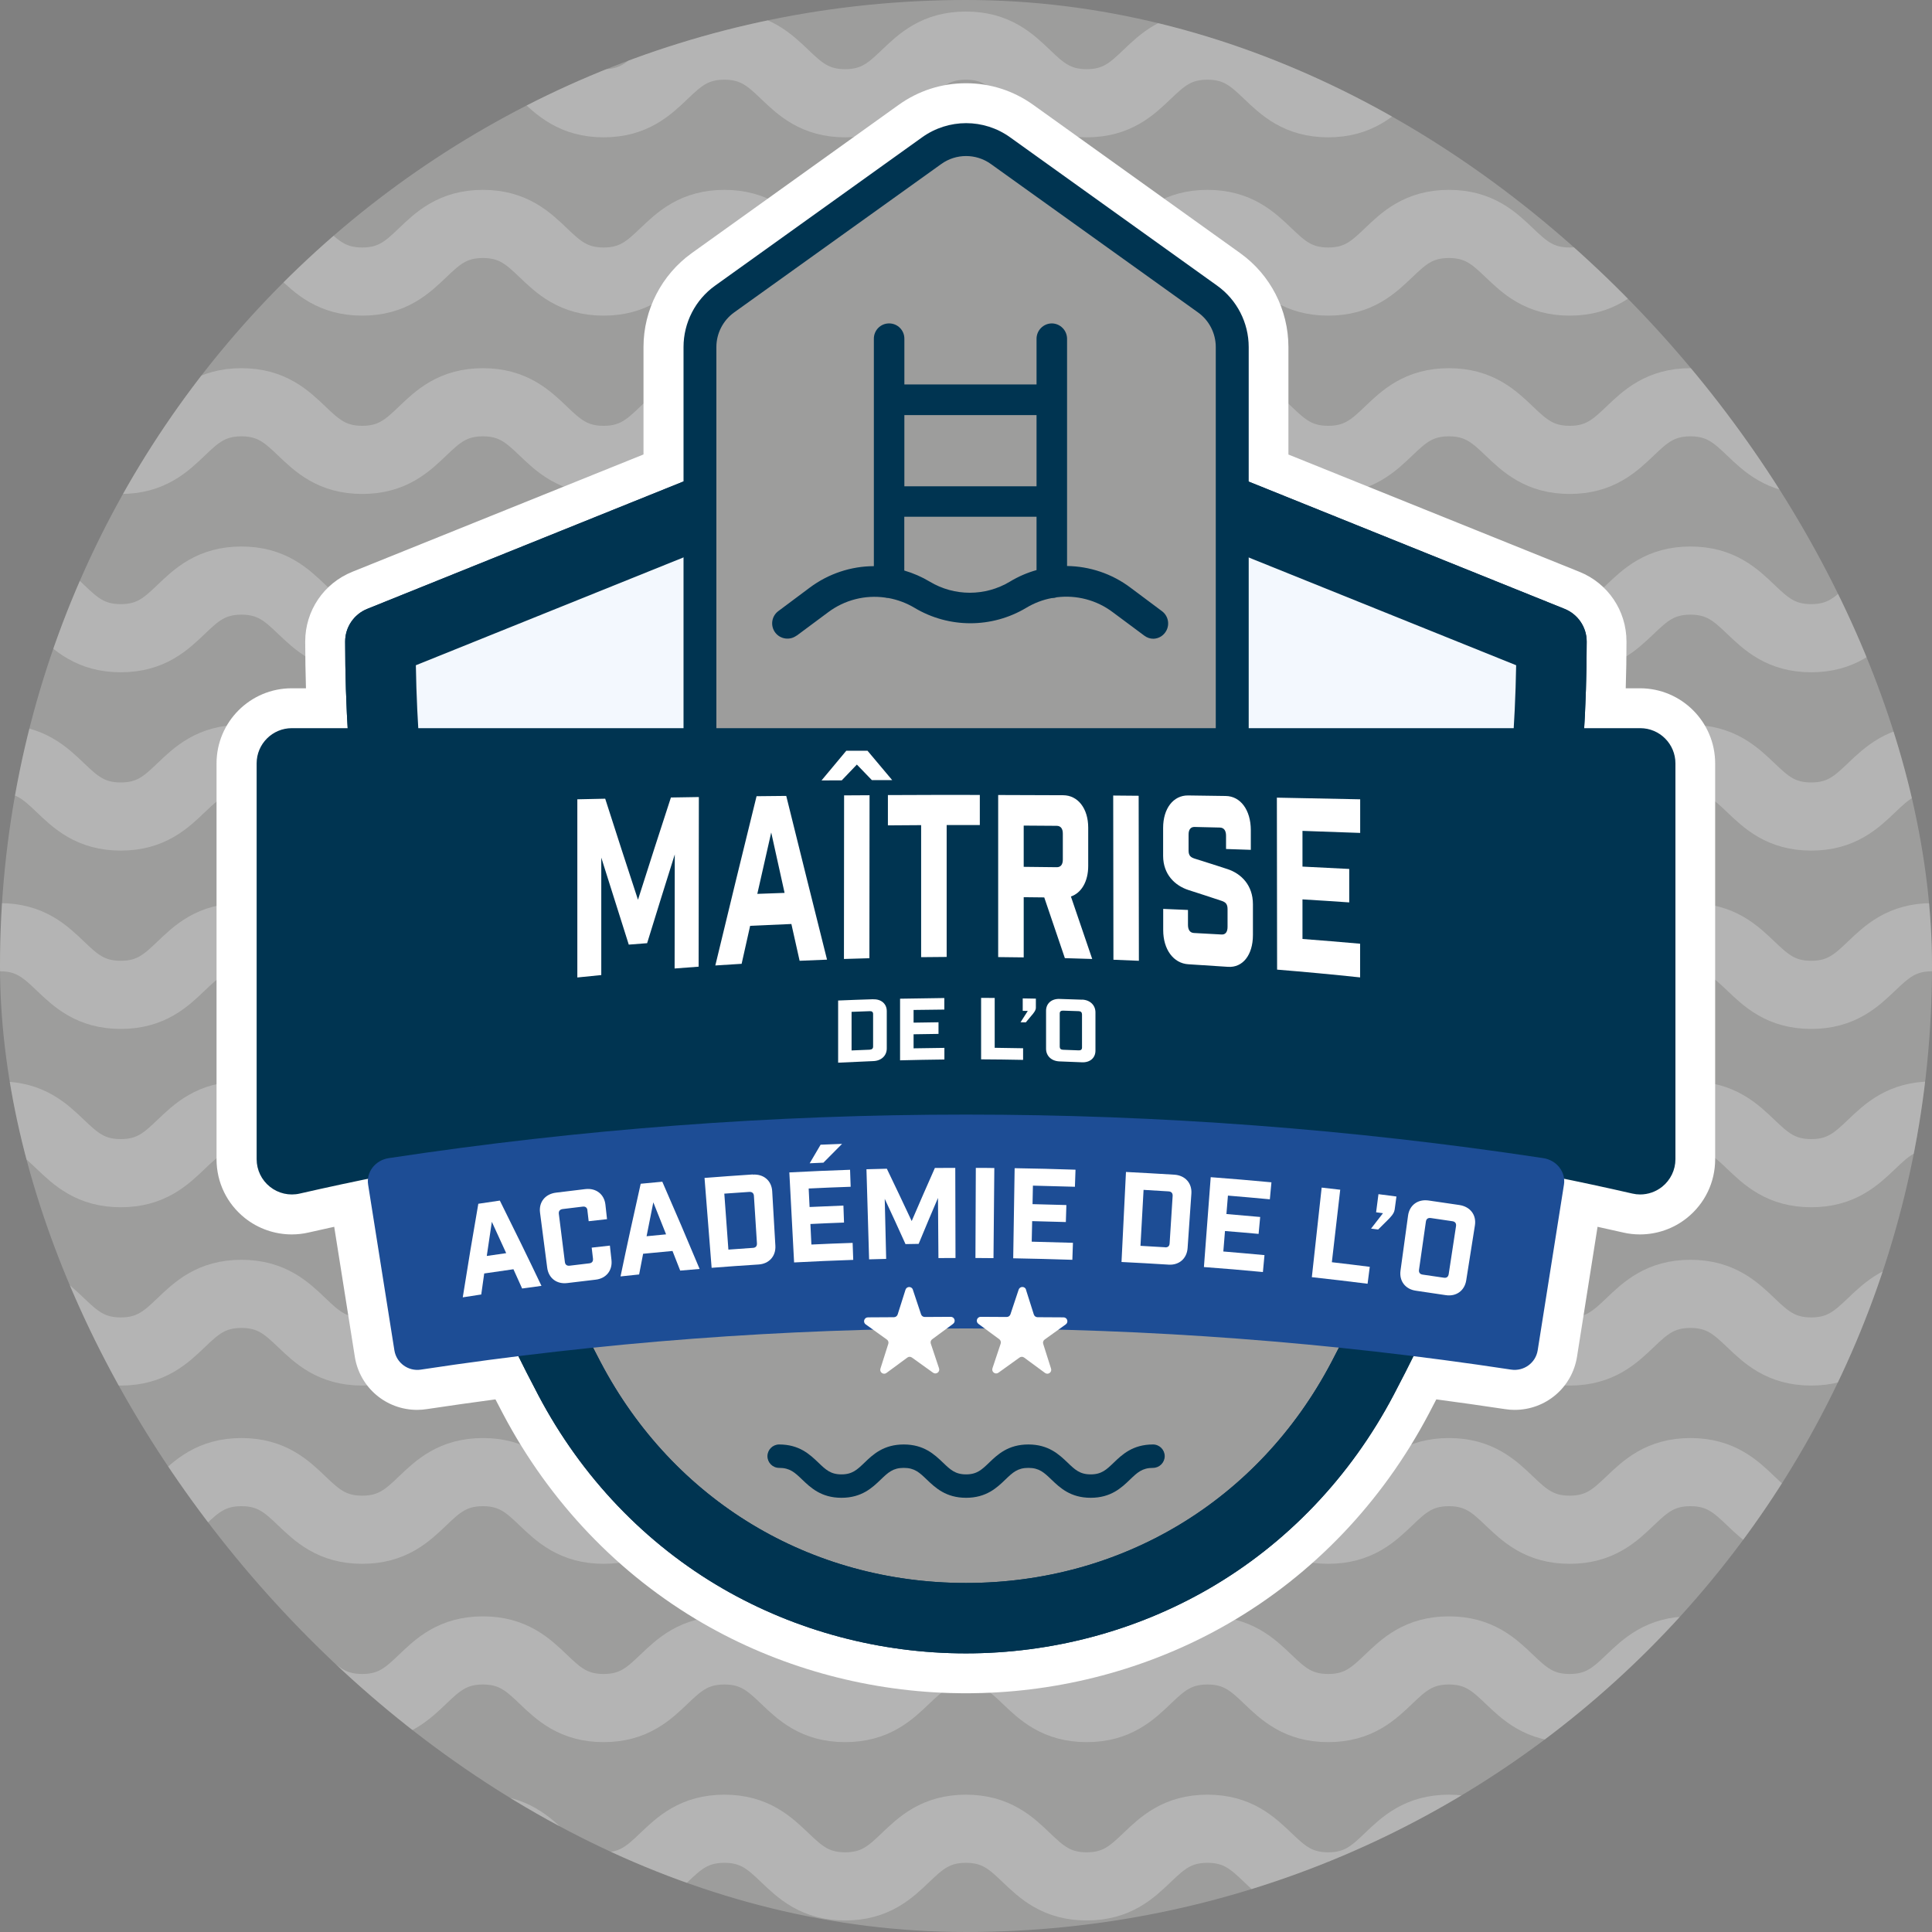 <svg xmlns="http://www.w3.org/2000/svg" xmlns:xlink="http://www.w3.org/1999/xlink" id="Calque_2" data-name="Calque 2" viewBox="0 0 255.8 255.8"><rect x="0" y="0" width="255.8" height="255.8" fill="#808080" stroke="none"/><defs><style>      .cls-1 {        opacity: .24;      }      .cls-2 {        stroke: #fff;        stroke-miterlimit: 10;        stroke-width: 9.02px;      }      .cls-2, .cls-3 {        fill: none;      }      .cls-4 {        fill: #fff;      }      .cls-5 {        fill: #003451;      }      .cls-6 {        fill: #9d9d9c;      }      .cls-7 {        fill: #f3f8fe;      }      .cls-8 {        fill: #1d4d95;      }      .cls-9 {        clip-path: url(#clippath);      }    </style><clipPath id="clippath"><rect class="cls-3" x="0" y="0" width="255.8" height="255.8" rx="127.9" ry="127.9"></rect></clipPath></defs><g id="Calque_1-2" data-name="Calque 1"><g><rect class="cls-6" x="0" y="0" width="255.8" height="255.8" rx="127.9" ry="127.9"></rect><g class="cls-1"><g class="cls-9"><g><path class="cls-2" d="M0,6.04c7.99,0,7.99,7.63,15.99,7.63s7.99-7.63,15.98-7.63,7.99,7.63,15.99,7.63,7.99-7.63,15.98-7.63,7.99,7.63,15.98,7.63,7.99-7.63,15.99-7.63,7.99,7.63,15.99,7.63,7.99-7.63,15.99-7.63,7.99,7.63,15.99,7.63,7.99-7.63,15.99-7.63,7.99,7.63,15.99,7.63,7.99-7.63,15.98-7.63,8,7.63,15.99,7.63,8-7.63,15.99-7.63,8,7.63,15.99,7.63,8-7.63,15.99-7.63"></path><path class="cls-2" d="M0,29.65c7.99,0,7.99,7.63,15.99,7.63s7.99-7.63,15.98-7.63,7.99,7.63,15.99,7.63,7.99-7.63,15.98-7.63,7.99,7.63,15.98,7.63,7.99-7.63,15.99-7.63,7.99,7.63,15.99,7.63,7.99-7.63,15.99-7.63,7.99,7.63,15.99,7.63,7.99-7.63,15.99-7.63,7.99,7.63,15.99,7.63,7.99-7.63,15.98-7.63,8,7.63,15.99,7.63,8-7.63,15.99-7.63,8,7.63,15.99,7.63,8-7.63,15.99-7.63"></path><path class="cls-2" d="M0,53.26c7.99,0,7.99,7.63,15.99,7.63s7.99-7.63,15.98-7.63,7.99,7.63,15.99,7.63,7.99-7.63,15.98-7.63,7.99,7.63,15.98,7.63,7.99-7.63,15.99-7.63,7.99,7.63,15.99,7.63,7.99-7.63,15.99-7.63,7.99,7.63,15.99,7.63,7.99-7.63,15.99-7.63,7.99,7.63,15.99,7.63,7.99-7.63,15.98-7.63,8,7.63,15.99,7.63,8-7.63,15.99-7.63,8,7.63,15.99,7.63,8-7.63,15.99-7.63"></path><path class="cls-2" d="M0,76.87c7.99,0,7.99,7.63,15.99,7.63s7.99-7.63,15.98-7.63,7.99,7.63,15.99,7.63,7.99-7.63,15.98-7.63,7.99,7.63,15.98,7.63,7.99-7.63,15.99-7.63,7.99,7.63,15.99,7.63,7.99-7.63,15.99-7.63,7.99,7.63,15.99,7.63,7.99-7.63,15.99-7.63,7.99,7.63,15.99,7.63,7.99-7.63,15.98-7.63,8,7.63,15.99,7.63,8-7.63,15.99-7.63,8,7.63,15.99,7.63,8-7.63,15.99-7.63"></path><path class="cls-2" d="M0,100.48c7.99,0,7.99,7.63,15.99,7.63s7.99-7.63,15.98-7.63,7.99,7.63,15.99,7.63,7.99-7.63,15.98-7.63,7.99,7.63,15.98,7.63,7.99-7.63,15.99-7.63,7.99,7.63,15.99,7.63,7.99-7.63,15.99-7.63,7.99,7.63,15.99,7.63,7.99-7.63,15.99-7.63,7.99,7.63,15.99,7.63,7.99-7.63,15.98-7.63,8,7.63,15.99,7.63,8-7.63,15.99-7.63,8,7.63,15.99,7.63,8-7.63,15.99-7.63"></path><path class="cls-2" d="M0,124.09c7.99,0,7.99,7.63,15.99,7.63s7.99-7.63,15.98-7.63,7.99,7.63,15.99,7.63,7.99-7.63,15.98-7.63,7.99,7.63,15.98,7.63,7.99-7.63,15.99-7.63,7.99,7.63,15.99,7.63,7.99-7.63,15.99-7.63,7.99,7.63,15.99,7.63,7.99-7.63,15.99-7.63,7.99,7.63,15.99,7.63,7.99-7.63,15.98-7.63,8,7.63,15.99,7.63,8-7.63,15.99-7.63,8,7.63,15.99,7.63,8-7.63,15.99-7.63"></path><path class="cls-2" d="M0,147.7c7.99,0,7.99,7.63,15.99,7.63s7.99-7.63,15.98-7.63,7.99,7.63,15.99,7.63,7.99-7.63,15.98-7.63,7.99,7.63,15.98,7.63,7.99-7.63,15.99-7.63,7.99,7.63,15.99,7.63,7.99-7.63,15.99-7.63,7.99,7.63,15.99,7.63,7.99-7.63,15.99-7.63,7.99,7.63,15.99,7.63,7.99-7.63,15.98-7.63,8,7.63,15.99,7.63,8-7.63,15.99-7.63,8,7.63,15.99,7.63,8-7.63,15.99-7.63"></path><path class="cls-2" d="M0,171.31c7.99,0,7.99,7.63,15.99,7.63s7.99-7.63,15.98-7.63,7.99,7.63,15.99,7.63,7.99-7.63,15.98-7.63,7.99,7.63,15.98,7.63,7.99-7.63,15.99-7.63,7.99,7.63,15.99,7.63,7.99-7.63,15.99-7.63,7.99,7.63,15.99,7.63,7.99-7.63,15.99-7.63,7.99,7.63,15.99,7.63,7.99-7.63,15.98-7.63,8,7.63,15.99,7.63,8-7.63,15.99-7.63,8,7.63,15.99,7.63,8-7.63,15.99-7.63"></path><path class="cls-2" d="M0,194.91c7.99,0,7.99,7.63,15.99,7.63s7.99-7.63,15.98-7.63,7.99,7.63,15.99,7.63,7.99-7.63,15.98-7.63,7.99,7.63,15.98,7.63,7.99-7.63,15.99-7.63,7.99,7.63,15.99,7.63,7.99-7.63,15.99-7.63,7.99,7.63,15.99,7.63,7.99-7.63,15.99-7.63,7.99,7.63,15.99,7.63,7.99-7.63,15.98-7.63,8,7.63,15.99,7.63,8-7.63,15.99-7.63,8,7.63,15.99,7.63,8-7.63,15.99-7.63"></path><path class="cls-2" d="M0,218.52c7.99,0,7.99,7.63,15.99,7.63s7.99-7.63,15.98-7.63,7.99,7.63,15.99,7.63,7.99-7.63,15.98-7.63,7.99,7.63,15.98,7.63,7.99-7.63,15.99-7.63,7.99,7.63,15.99,7.63,7.99-7.63,15.99-7.63,7.99,7.63,15.99,7.63,7.99-7.63,15.99-7.63,7.99,7.63,15.99,7.63,7.99-7.63,15.98-7.63,8,7.63,15.99,7.63,8-7.63,15.99-7.63,8,7.63,15.99,7.63,8-7.63,15.99-7.63"></path><path class="cls-2" d="M0,242.13c7.99,0,7.99,7.63,15.99,7.63s7.99-7.63,15.98-7.63,7.99,7.63,15.99,7.63,7.99-7.63,15.98-7.63,7.99,7.63,15.98,7.63,7.99-7.63,15.99-7.63,7.99,7.63,15.99,7.63,7.99-7.63,15.99-7.63,7.99,7.63,15.99,7.63,7.99-7.63,15.99-7.63,7.99,7.63,15.99,7.63,7.99-7.63,15.98-7.63,8,7.63,15.99,7.63,8-7.63,15.99-7.63,8,7.63,15.99,7.63,8-7.63,15.99-7.63"></path></g></g></g></g><g><path class="cls-4" d="M127.9,224.19c-.13,0-.26,0-.4,0h-.14c-.53,0-1.06-.01-1.59-.03-11.52-.34-22.83-3.53-32.68-9.22-11.16-6.45-20.32-16.04-26.49-27.74-.33-.63-.66-1.26-1-1.92-3.07.41-6.12.84-9.1,1.29-.42.06-.84.1-1.26.1-4.13,0-7.61-2.96-8.26-7.03l-2.73-17.21c-1.15.25-2.29.51-3.41.76-.73.17-1.47.25-2.22.25-2.24,0-4.45-.77-6.2-2.17-2.38-1.9-3.75-4.73-3.75-7.78v-52.41c0-5.49,4.46-9.95,9.95-9.95h1.89c-.06-2.09-.1-4.16-.1-6.19,0-4.08,2.45-7.7,6.23-9.23l38.56-15.54v-14.22c0-4.92,2.39-9.56,6.38-12.43l27.41-19.64c2.61-1.87,5.69-2.86,8.91-2.86s6.29.99,8.9,2.86l27.41,19.64c4,2.86,6.38,7.51,6.38,12.43v14.23l38.53,15.53c3.78,1.52,6.23,5.15,6.23,9.23,0,2.03-.03,4.1-.1,6.19h1.89c5.49,0,9.95,4.46,9.95,9.95v52.41c0,3.05-1.37,5.88-3.75,7.78-1.75,1.4-3.95,2.17-6.2,2.17-.75,0-1.5-.08-2.22-.25-1.12-.26-2.26-.51-3.4-.76l-2.72,17.2c-.65,4.08-4.13,7.04-8.26,7.04-.42,0-.85-.03-1.27-.1-2.98-.45-6.03-.88-9.1-1.29-.34.65-.67,1.29-1,1.92-6.17,11.7-15.33,21.3-26.49,27.74-9.85,5.69-21.15,8.88-32.69,9.22-.52.02-1.06.02-1.59.03h-.14c-.13,0-.26,0-.39,0Z"></path><g><g><g><path class="cls-4" d="M71.49,106.25c1.82,0,3.63,0,5.45,0,0,4.91,0,9.82-.01,14.73,3.12-.18,6.25-.34,9.37-.48,0-4.75.02-9.5.02-14.26,1.82,0,3.63,0,5.45,0-.02,11.85-.04,23.71-.07,35.56-1.82.18-3.63.38-5.44.59,0-5.02.02-10.04.02-15.06-3.13.21-6.25.45-9.37.71,0,5.19,0,10.37-.01,15.56-1.81.26-3.62.53-5.42.81v-38.15Z"></path><path class="cls-4" d="M97.75,106.23c1.82,0,3.63,0,5.45,0-.02,11.53-.04,23.06-.06,34.59-1.82.13-3.64.26-5.45.42.02-11.67.04-23.34.07-35.01Z"></path><path class="cls-4" d="M123.11,106.23c3.18,0,5.37,2.72,5.37,6.65,0,2.84,0,5.69,0,8.53,0,3.94-2.2,6.65-5.38,6.68-2.83.03-5.66.07-8.49.14,0,4,0,7.99-.01,11.99-1.82.07-3.64.15-5.46.25.02-11.41.03-22.82.05-34.23,4.64,0,9.29,0,13.93,0ZM121.74,121.71c.83,0,1.29-.57,1.29-1.6,0-1.97,0-3.94,0-5.91,0-1.03-.45-1.59-1.29-1.59-2.37,0-4.75.02-7.12.04,0,3.05,0,6.11-.01,9.16,2.37-.04,4.75-.07,7.12-.09Z"></path><path class="cls-4" d="M146.8,106.23c3.18,0,5.38,2.78,5.39,6.81,0,2.91.01,5.82.02,8.73,0,4.04-2.18,6.72-5.37,6.6-2.83-.09-5.66-.17-8.49-.22,0,3.98,0,7.97.01,11.95-1.82-.05-3.64-.09-5.47-.11,0-11.26,0-22.51-.01-33.77,4.64,0,9.29,0,13.93,0ZM145.46,121.88c.83.02,1.29-.54,1.29-1.59,0-2,0-3.99,0-5.99,0-1.05-.46-1.62-1.29-1.63-2.37-.02-4.75-.04-7.12-.05,0,3.04,0,6.09,0,9.13,2.37.03,4.75.07,7.12.12Z"></path><path class="cls-4" d="M160.97,111.51c0,1.42-.9,3.06-1.81,4.55-.74,1.25-1.48,2.49-2.23,3.72-.71-.02-1.41-.04-2.12-.06.97-2.13,1.94-4.26,2.9-6.41-.68-.01-1.36-.02-2.04-.03,0-2.35,0-4.7-.01-7.05,1.77,0,3.53,0,5.3,0,0,1.76,0,3.52.01,5.28Z"></path><path class="cls-4" d="M179.58,106.04c3.18-.01,5.37,3.06,5.37,7.52v23.53c0,4.47-2.18,7.19-5.35,6.72-3.03-.43-6.06-.83-9.09-1.18-3.17-.38-5.37-3.47-5.38-7.61-.01-7.32-.03-14.64-.04-21.95,0-4.14,2.18-7.01,5.36-7.02h9.12ZM179.51,114.85c0-1.14-.45-1.78-1.29-1.8-2.13-.06-4.26-.11-6.39-.16-.83-.02-1.28.58-1.28,1.68.01,6.5.02,13,.03,19.5,0,1.11.46,1.75,1.29,1.83,2.13.21,4.25.43,6.38.68.83.09,1.28-.47,1.28-1.62,0-6.71-.01-13.42-.02-20.12Z"></path></g><g><path class="cls-4" d="M63.73,171.39c-.82.12-1.64.25-2.46.38.65-4.13,1.34-8.26,2.06-12.39.95-.14,1.9-.28,2.85-.42,1.87,3.75,3.71,7.51,5.51,11.29-.85.11-1.71.23-2.56.35-.38-.85-.77-1.7-1.15-2.55-1.29.18-2.58.37-3.87.56-.13.93-.26,1.85-.39,2.77ZM64.45,166.29c.86-.13,1.71-.25,2.57-.37-.63-1.38-1.26-2.77-1.9-4.15-.23,1.51-.45,3.01-.67,4.52Z"></path><path class="cls-4" d="M77.78,160.25c-.04-.36-.27-.54-.64-.49-.88.1-1.76.21-2.64.32-.37.05-.55.27-.51.63.27,2.13.53,4.25.8,6.38.04.36.27.53.63.49.86-.11,1.73-.21,2.59-.31.37-.04.54-.26.5-.63-.06-.48-.11-.97-.17-1.45.8-.09,1.6-.18,2.41-.27.07.64.14,1.27.21,1.91.15,1.38-.7,2.44-2.09,2.6-1.26.15-2.51.3-3.77.45-1.39.17-2.47-.65-2.65-2.03-.32-2.43-.63-4.86-.95-7.3-.18-1.38.68-2.46,2.11-2.64,1.29-.16,2.58-.32,3.88-.47,1.43-.17,2.52.68,2.67,2.07.07.64.14,1.27.21,1.91-.81.09-1.62.18-2.43.27-.06-.48-.11-.97-.17-1.45Z"></path><path class="cls-4" d="M84.63,168.74c-.82.08-1.65.17-2.47.26.85-4.09,1.75-8.18,2.67-12.27.95-.09,1.91-.18,2.86-.27,1.68,3.84,3.33,7.69,4.94,11.55-.86.07-1.71.14-2.57.22-.34-.87-.68-1.74-1.02-2.6-1.3.12-2.59.24-3.89.37-.18.92-.35,1.83-.53,2.75ZM85.61,163.68c.86-.08,1.72-.17,2.58-.25-.56-1.41-1.12-2.83-1.69-4.24-.3,1.49-.6,2.99-.89,4.48Z"></path><path class="cls-4" d="M99.68,155.52c1.44-.09,2.48.81,2.56,2.2.14,2.4.28,4.81.42,7.21.08,1.39-.83,2.4-2.22,2.49-2.08.13-4.15.28-6.22.44-.31-3.97-.63-7.93-.94-11.9,2.13-.17,4.27-.32,6.4-.46ZM99.69,165.22c.37-.02.55-.24.53-.6-.13-2.09-.27-4.19-.4-6.28-.02-.36-.24-.55-.61-.53-1.1.07-2.21.15-3.31.23.18,2.47.36,4.94.54,7.41,1.08-.08,2.17-.15,3.25-.23Z"></path><path class="cls-4" d="M112.55,154.88c.03.75.05,1.5.08,2.25-1.85.06-3.71.14-5.56.23.04.82.08,1.63.12,2.45,1.49-.07,2.99-.13,4.48-.19.03.75.06,1.5.08,2.25-1.49.05-2.97.12-4.45.19.04.91.09,1.81.13,2.72,1.82-.09,3.64-.16,5.46-.22.03.75.05,1.5.08,2.25-2.61.09-5.22.2-7.83.34-.21-3.97-.42-7.94-.63-11.92,2.68-.14,5.36-.26,8.05-.35ZM107.21,154.01c.48-.82.96-1.64,1.44-2.45.95-.04,1.89-.08,2.84-.11-.83.83-1.65,1.65-2.47,2.49-.61.03-1.21.05-1.82.08Z"></path><path class="cls-4" d="M126.51,166.56c-.75,0-1.51,0-2.26.01-.02-2.65-.04-5.3-.06-7.96-.87,2.02-1.72,4.05-2.56,6.08-.58,0-1.16.02-1.74.03-.9-2-1.82-4-2.75-5.99.06,2.65.13,5.3.19,7.95-.75.02-1.51.04-2.26.06-.12-3.98-.23-7.95-.35-11.93.9-.03,1.8-.05,2.7-.07,1.11,2.31,2.21,4.62,3.29,6.93,1.01-2.35,2.03-4.69,3.07-7.03.9,0,1.8-.01,2.7-.01,0,3.98.02,7.96.03,11.93Z"></path><path class="cls-4" d="M129.19,154.63c.82,0,1.64,0,2.46.02-.04,3.98-.08,7.96-.11,11.93-.8,0-1.6-.01-2.39-.02.02-3.98.03-7.96.05-11.93Z"></path><path class="cls-4" d="M142.4,154.88c-.03.75-.05,1.5-.08,2.25-1.85-.06-3.71-.11-5.56-.15-.02.82-.03,1.63-.05,2.45,1.49.03,2.99.07,4.48.12-.02.75-.05,1.5-.07,2.25-1.49-.05-2.97-.09-4.46-.12-.02.91-.04,1.81-.06,2.72,1.82.04,3.64.09,5.46.15-.03.75-.05,1.5-.08,2.25-2.61-.09-5.22-.15-7.83-.2.06-3.98.12-7.95.19-11.93,2.68.04,5.37.11,8.05.2Z"></path><path class="cls-4" d="M155.48,155.53c1.43.09,2.36,1.12,2.26,2.51-.17,2.4-.34,4.81-.5,7.21-.1,1.39-1.13,2.28-2.52,2.19-2.08-.13-4.15-.25-6.23-.35.2-3.97.39-7.95.59-11.92,2.14.11,4.27.23,6.4.36ZM154.26,165.15c.37.02.58-.16.6-.53.13-2.09.27-4.19.4-6.28.02-.36-.17-.58-.54-.6-1.1-.07-2.21-.13-3.31-.2-.14,2.47-.27,4.94-.41,7.41,1.09.06,2.17.12,3.26.19Z"></path><path class="cls-4" d="M168.34,156.55c-.07.75-.14,1.5-.21,2.24-1.85-.17-3.7-.34-5.55-.49-.07.81-.13,1.63-.2,2.44,1.49.12,2.98.25,4.47.39-.07.75-.14,1.5-.21,2.24-1.48-.14-2.96-.26-4.45-.38-.07.9-.15,1.81-.22,2.71,1.82.15,3.63.31,5.45.48-.07.75-.14,1.5-.21,2.24-2.6-.25-5.21-.47-7.81-.66.3-3.97.6-7.93.9-11.9,2.68.2,5.36.43,8.03.68Z"></path><path class="cls-4" d="M177.45,157.5c-.37,3.21-.74,6.41-1.11,9.62,1.67.19,3.35.4,5.02.61-.1.75-.19,1.49-.29,2.24-2.46-.31-4.92-.6-7.38-.87.43-3.95.87-7.91,1.3-11.86.82.09,1.63.18,2.45.28Z"></path><path class="cls-4" d="M184.64,160.2c-.06.48-.54.98-1.01,1.44-.39.38-.77.77-1.16,1.15-.31-.04-.63-.08-.94-.12.52-.68,1.05-1.36,1.58-2.04-.3-.04-.61-.08-.91-.12.1-.8.2-1.6.31-2.4.79.1,1.59.2,2.38.31-.08.59-.16,1.18-.24,1.77Z"></path><path class="cls-4" d="M193.24,159.55c1.43.22,2.26,1.32,2.04,2.7-.38,2.42-.77,4.85-1.15,7.27-.22,1.38-1.33,2.17-2.71,1.96-1.32-.2-2.65-.4-3.97-.59-1.38-.2-2.21-1.28-2.02-2.66.33-2.43.67-4.86,1-7.29.19-1.38,1.3-2.2,2.73-1.99,1.36.19,2.73.4,4.09.6ZM192.78,162.33c.05-.36-.12-.59-.49-.64-.95-.14-1.9-.28-2.85-.42-.37-.05-.6.11-.65.48-.3,2.12-.61,4.24-.91,6.37-.05.36.12.59.48.64.93.13,1.87.27,2.8.41.37.06.59-.11.65-.47.32-2.12.65-4.24.97-6.36Z"></path></g></g><g><g><path class="cls-4" d="M71.49,106.25c1.82,0,3.63,0,5.45,0,0,4.91,0,9.82-.01,14.73,3.12-.18,6.25-.34,9.37-.48,0-4.75.02-9.5.02-14.26,1.82,0,3.63,0,5.45,0-.02,11.85-.04,23.71-.07,35.56-1.82.18-3.63.38-5.44.59,0-5.02.02-10.04.02-15.06-3.13.21-6.25.45-9.37.71,0,5.19,0,10.37-.01,15.56-1.81.26-3.62.53-5.42.81v-38.15Z"></path><path class="cls-4" d="M97.75,106.23c1.82,0,3.63,0,5.45,0-.02,11.53-.04,23.06-.06,34.59-1.82.13-3.64.26-5.45.42.02-11.67.04-23.34.07-35.01Z"></path><path class="cls-4" d="M123.11,106.23c3.18,0,5.37,2.72,5.37,6.65,0,2.84,0,5.69,0,8.53,0,3.94-2.2,6.65-5.38,6.68-2.83.03-5.66.07-8.49.14,0,4,0,7.99-.01,11.99-1.82.07-3.64.15-5.46.25.02-11.41.03-22.82.05-34.23,4.64,0,9.29,0,13.93,0ZM121.74,121.71c.83,0,1.29-.57,1.29-1.6,0-1.97,0-3.94,0-5.91,0-1.03-.45-1.59-1.29-1.59-2.37,0-4.75.02-7.12.04,0,3.05,0,6.11-.01,9.16,2.37-.04,4.75-.07,7.12-.09Z"></path><path class="cls-4" d="M146.8,106.23c3.18,0,5.38,2.78,5.39,6.81,0,2.91.01,5.82.02,8.73,0,4.04-2.18,6.72-5.37,6.6-2.83-.09-5.66-.17-8.49-.22,0,3.98,0,7.97.01,11.95-1.82-.05-3.64-.09-5.47-.11,0-11.26,0-22.51-.01-33.77,4.64,0,9.29,0,13.93,0ZM145.46,121.88c.83.02,1.29-.54,1.29-1.59,0-2,0-3.99,0-5.99,0-1.05-.46-1.62-1.29-1.63-2.37-.02-4.75-.04-7.12-.05,0,3.04,0,6.09,0,9.13,2.37.03,4.75.07,7.12.12Z"></path><path class="cls-4" d="M160.97,111.51c0,1.42-.9,3.06-1.81,4.55-.74,1.25-1.48,2.49-2.23,3.72-.71-.02-1.41-.04-2.12-.06.97-2.13,1.94-4.26,2.9-6.41-.68-.01-1.36-.02-2.04-.03,0-2.35,0-4.7-.01-7.05,1.77,0,3.53,0,5.3,0,0,1.76,0,3.52.01,5.28Z"></path><path class="cls-4" d="M179.58,106.04c3.18-.01,5.37,3.06,5.37,7.52v23.53c0,4.47-2.18,7.19-5.35,6.72-3.03-.43-6.06-.83-9.09-1.18-3.17-.38-5.37-3.47-5.38-7.61-.01-7.32-.03-14.64-.04-21.95,0-4.14,2.18-7.01,5.36-7.02h9.12ZM179.51,114.85c0-1.14-.45-1.78-1.29-1.8-2.13-.06-4.26-.11-6.39-.16-.83-.02-1.28.58-1.28,1.68.01,6.5.02,13,.03,19.5,0,1.11.46,1.75,1.29,1.83,2.13.21,4.25.43,6.38.68.83.09,1.28-.47,1.28-1.62,0-6.71-.01-13.42-.02-20.12Z"></path></g><g><path class="cls-4" d="M63.73,171.39c-.82.12-1.64.25-2.46.38.65-4.13,1.34-8.26,2.06-12.39.95-.14,1.9-.28,2.85-.42,1.87,3.75,3.71,7.51,5.51,11.29-.85.11-1.71.23-2.56.35-.38-.85-.77-1.7-1.15-2.55-1.29.18-2.58.37-3.87.56-.13.93-.26,1.85-.39,2.77ZM64.45,166.29c.86-.13,1.71-.25,2.57-.37-.63-1.38-1.26-2.77-1.9-4.15-.23,1.51-.45,3.01-.67,4.52Z"></path><path class="cls-4" d="M77.78,160.25c-.04-.36-.27-.54-.64-.49-.88.1-1.76.21-2.64.32-.37.05-.55.27-.51.63.27,2.13.53,4.25.8,6.38.04.36.27.53.63.49.86-.11,1.73-.21,2.59-.31.37-.04.54-.26.5-.63-.06-.48-.11-.97-.17-1.45.8-.09,1.6-.18,2.41-.27.07.64.14,1.27.21,1.91.15,1.38-.7,2.44-2.09,2.6-1.26.15-2.51.3-3.77.45-1.39.17-2.47-.65-2.65-2.03-.32-2.43-.63-4.86-.95-7.3-.18-1.38.68-2.46,2.11-2.64,1.29-.16,2.58-.32,3.88-.47,1.43-.17,2.52.68,2.67,2.07.07.64.14,1.27.21,1.91-.81.09-1.62.18-2.43.27-.06-.48-.11-.97-.17-1.45Z"></path><path class="cls-4" d="M84.63,168.74c-.82.08-1.65.17-2.47.26.85-4.09,1.75-8.18,2.67-12.27.95-.09,1.91-.18,2.86-.27,1.68,3.84,3.33,7.69,4.94,11.55-.86.07-1.71.14-2.57.22-.34-.87-.68-1.74-1.02-2.6-1.3.12-2.59.24-3.89.37-.18.92-.35,1.83-.53,2.75ZM85.61,163.68c.86-.08,1.72-.17,2.58-.25-.56-1.41-1.12-2.83-1.69-4.24-.3,1.49-.6,2.99-.89,4.48Z"></path><path class="cls-4" d="M99.68,155.52c1.44-.09,2.48.81,2.56,2.2.14,2.4.28,4.81.42,7.21.08,1.39-.83,2.4-2.22,2.49-2.08.13-4.15.28-6.22.44-.31-3.97-.63-7.93-.94-11.9,2.13-.17,4.27-.32,6.4-.46ZM99.69,165.22c.37-.02.55-.24.53-.6-.13-2.09-.27-4.19-.4-6.28-.02-.36-.24-.55-.61-.53-1.1.07-2.21.15-3.31.23.18,2.47.36,4.94.54,7.41,1.08-.08,2.17-.15,3.25-.23Z"></path><path class="cls-4" d="M112.55,154.88c.03.75.05,1.5.08,2.25-1.85.06-3.71.14-5.56.23.04.82.08,1.63.12,2.45,1.49-.07,2.99-.13,4.48-.19.03.75.06,1.5.08,2.25-1.49.05-2.97.12-4.45.19.04.91.09,1.81.13,2.72,1.82-.09,3.64-.16,5.46-.22.03.75.05,1.5.08,2.25-2.61.09-5.22.2-7.83.34-.21-3.97-.42-7.94-.63-11.92,2.68-.14,5.36-.26,8.05-.35ZM107.21,154.01c.48-.82.96-1.64,1.44-2.45.95-.04,1.89-.08,2.84-.11-.83.83-1.65,1.65-2.47,2.49-.61.03-1.21.05-1.82.08Z"></path><path class="cls-4" d="M126.51,166.56c-.75,0-1.51,0-2.26.01-.02-2.65-.04-5.3-.06-7.96-.87,2.02-1.72,4.05-2.56,6.08-.58,0-1.16.02-1.74.03-.9-2-1.82-4-2.75-5.99.06,2.65.13,5.3.19,7.95-.75.02-1.51.04-2.26.06-.12-3.98-.23-7.95-.35-11.93.9-.03,1.8-.05,2.7-.07,1.11,2.31,2.21,4.62,3.29,6.93,1.01-2.35,2.03-4.69,3.07-7.03.9,0,1.8-.01,2.7-.01,0,3.98.02,7.96.03,11.93Z"></path><path class="cls-4" d="M129.19,154.63c.82,0,1.64,0,2.46.02-.04,3.98-.08,7.96-.11,11.93-.8,0-1.6-.01-2.39-.02.02-3.98.03-7.96.05-11.93Z"></path><path class="cls-4" d="M142.4,154.88c-.03.75-.05,1.5-.08,2.25-1.85-.06-3.71-.11-5.56-.15-.02.82-.03,1.63-.05,2.45,1.49.03,2.99.07,4.48.12-.02.75-.05,1.5-.07,2.25-1.49-.05-2.97-.09-4.46-.12-.02.91-.04,1.81-.06,2.72,1.82.04,3.64.09,5.46.15-.03.75-.05,1.5-.08,2.25-2.61-.09-5.22-.15-7.83-.2.06-3.98.12-7.95.19-11.93,2.68.04,5.37.11,8.05.2Z"></path><path class="cls-4" d="M155.48,155.53c1.43.09,2.36,1.12,2.26,2.51-.17,2.4-.34,4.81-.5,7.21-.1,1.39-1.13,2.28-2.52,2.19-2.08-.13-4.15-.25-6.23-.35.2-3.97.39-7.95.59-11.92,2.14.11,4.27.23,6.4.36ZM154.26,165.15c.37.02.58-.16.6-.53.13-2.09.27-4.19.4-6.28.02-.36-.17-.58-.54-.6-1.1-.07-2.21-.13-3.31-.2-.14,2.47-.27,4.94-.41,7.41,1.09.06,2.17.12,3.26.19Z"></path><path class="cls-4" d="M168.34,156.55c-.07.75-.14,1.5-.21,2.24-1.85-.17-3.7-.34-5.55-.49-.07.81-.13,1.63-.2,2.44,1.49.12,2.98.25,4.47.39-.07.75-.14,1.5-.21,2.24-1.48-.14-2.96-.26-4.45-.38-.07.9-.15,1.81-.22,2.71,1.82.15,3.63.31,5.45.48-.07.75-.14,1.5-.21,2.24-2.6-.25-5.21-.47-7.81-.66.3-3.97.6-7.93.9-11.9,2.68.2,5.36.43,8.03.68Z"></path><path class="cls-4" d="M177.45,157.5c-.37,3.21-.74,6.41-1.11,9.62,1.67.19,3.35.4,5.02.61-.1.75-.19,1.49-.29,2.24-2.46-.31-4.92-.6-7.38-.87.43-3.95.87-7.91,1.3-11.86.82.09,1.63.18,2.45.28Z"></path><path class="cls-4" d="M184.64,160.2c-.06.48-.54.98-1.01,1.44-.39.38-.77.77-1.16,1.15-.31-.04-.63-.08-.94-.12.52-.68,1.05-1.36,1.58-2.04-.3-.04-.61-.08-.91-.12.1-.8.2-1.6.31-2.4.79.1,1.59.2,2.38.31-.08.59-.16,1.18-.24,1.77Z"></path><path class="cls-4" d="M193.24,159.55c1.43.22,2.26,1.32,2.04,2.7-.38,2.42-.77,4.85-1.15,7.27-.22,1.38-1.33,2.17-2.71,1.96-1.32-.2-2.65-.4-3.97-.59-1.38-.2-2.21-1.28-2.02-2.66.33-2.43.67-4.86,1-7.29.19-1.38,1.3-2.2,2.73-1.99,1.36.19,2.73.4,4.09.6ZM192.78,162.33c.05-.36-.12-.59-.49-.64-.95-.14-1.9-.28-2.85-.42-.37-.05-.6.11-.65.48-.3,2.12-.61,4.24-.91,6.37-.05.36.12.59.48.64.93.13,1.87.27,2.8.41.37.06.59-.11.65-.47.32-2.12.65-4.24.97-6.36Z"></path></g></g><g><path class="cls-6" d="M205.43,84.94c0,38.23-11.18,71.3-25.04,97.62-22.26,42.25-82.72,42.25-104.98,0-13.86-26.32-25.04-59.39-25.04-97.62l77.53-31.24,77.53,31.24Z"></path><path class="cls-5" d="M127.9,218.91c-11.35,0-22.47-2.96-32.16-8.55-10.3-5.95-18.76-14.81-24.46-25.63-16.97-32.22-25.58-65.79-25.58-99.79,0-1.9,1.16-3.61,2.92-4.32l77.53-31.24c1.12-.45,2.37-.45,3.48,0l77.53,31.24c1.76.71,2.92,2.42,2.92,4.32,0,34-8.61,67.57-25.58,99.79-5.7,10.82-14.16,19.68-24.46,25.63-9.68,5.59-20.8,8.55-32.16,8.55ZM55.06,88.08c.51,31.4,8.74,62.44,24.48,92.31,9.63,18.28,27.71,29.2,48.36,29.2,20.65,0,38.73-10.92,48.36-29.2,15.73-29.87,23.96-60.91,24.48-92.31l-72.84-29.35-72.84,29.35Z"></path></g><polygon class="cls-7" points="51.49 84.94 51.49 101.08 205.34 101.08 205.34 84.94 132.75 54.43 51.49 84.94"></polygon><path class="cls-5" d="M127.9,218.91c-11.35,0-22.47-2.96-32.16-8.55-10.3-5.95-18.76-14.81-24.46-25.63-16.97-32.22-25.58-65.79-25.58-99.79,0-1.9,1.16-3.61,2.92-4.32l77.53-31.24c1.12-.45,2.37-.45,3.48,0l77.53,31.24c1.76.71,2.92,2.42,2.92,4.32,0,34-8.61,67.57-25.58,99.79-5.7,10.82-14.16,19.68-24.46,25.63-9.68,5.59-20.8,8.55-32.16,8.55ZM55.06,88.08c.51,31.4,8.74,62.44,24.48,92.31,9.63,18.28,27.71,29.2,48.36,29.2,20.65,0,38.73-10.92,48.36-29.2,15.73-29.87,23.96-60.91,24.48-92.31l-72.84-29.35-72.84,29.35Z"></path><g><path class="cls-6" d="M163.15,106.75v-60.79c0-2.52-1.22-4.89-3.27-6.36l-27.41-19.64c-2.73-1.95-6.39-1.95-9.12,0l-27.41,19.64c-2.05,1.47-3.27,3.84-3.27,6.36v60.79c0,3.99,3,7.34,6.96,7.78l27.41,3.07c.58.06,1.16.06,1.74,0l27.41-3.07c3.96-.44,6.96-3.79,6.96-7.78Z"></path><path class="cls-5" d="M127.91,119.81c-.37,0-.74-.02-1.11-.06l-27.41-3.07c-5.07-.57-8.89-4.84-8.89-9.94v-60.79c0-3.22,1.56-6.26,4.18-8.13l27.41-19.64c3.49-2.5,8.17-2.5,11.65,0l27.41,19.64c2.62,1.87,4.18,4.91,4.18,8.13v60.79c0,5.1-3.82,9.37-8.89,9.94l-27.41,3.07c-.37.04-.74.06-1.11.06ZM127.91,20.66c-1.15,0-2.31.35-3.29,1.06l-27.41,19.64c-1.48,1.06-2.36,2.78-2.36,4.59v60.79c0,2.88,2.16,5.3,5.02,5.62l27.41,3.07c.42.05.84.05,1.26,0l27.41-3.07c2.86-.32,5.02-2.74,5.02-5.62v-60.79c0-1.82-.88-3.54-2.36-4.59l-27.41-19.64c-.98-.71-2.14-1.06-3.29-1.06Z"></path></g><g><path class="cls-5" d="M217.17,153.49v-52.41H38.63v52.41c24.53-5.62,55.53-10.31,91.42-10.11,33.99.18,63.48,4.7,87.11,10.11Z"></path><path class="cls-5" d="M217.17,158.15c-.35,0-.7-.04-1.04-.12-28.28-6.48-57.24-9.84-86.09-9.99-30.29-.17-60.68,3.2-90.35,9.99-1.38.32-2.84-.01-3.95-.9-1.11-.88-1.76-2.23-1.76-3.65v-52.41c0-2.57,2.09-4.66,4.66-4.66h178.53c2.57,0,4.66,2.09,4.66,4.66v52.41c0,1.42-.65,2.76-1.76,3.65-.83.66-1.86,1.02-2.91,1.02ZM127.92,138.71c.72,0,1.44,0,2.16,0,27.6.15,55.3,3.16,82.42,8.97v-41.94H43.3v41.94c27.85-5.96,56.28-8.97,84.62-8.97Z"></path></g><path class="cls-8" d="M55.72,181.34c47.85-7.27,96.52-7.27,144.36,0,1.67.25,3.24-.88,3.51-2.54,1.16-7.31,2.32-14.63,3.48-21.95.27-1.66-.96-3.24-2.73-3.51-50.67-7.69-102.2-7.69-152.87,0-1.78.27-3,1.85-2.73,3.51,1.16,7.32,2.32,14.63,3.48,21.95.27,1.66,1.84,2.8,3.51,2.54Z"></path><g><path class="cls-4" d="M63.73,171.39c-.82.12-1.64.25-2.46.38.65-4.13,1.34-8.26,2.06-12.39.95-.14,1.9-.28,2.85-.42,1.87,3.75,3.71,7.51,5.51,11.29-.85.11-1.71.23-2.56.35-.38-.85-.77-1.7-1.15-2.55-1.29.18-2.58.37-3.87.56-.13.93-.26,1.85-.39,2.77ZM64.45,166.29c.86-.13,1.71-.25,2.57-.37-.63-1.38-1.26-2.77-1.9-4.15-.23,1.51-.45,3.01-.67,4.52Z"></path><path class="cls-4" d="M77.78,160.25c-.04-.36-.27-.54-.64-.49-.88.1-1.76.21-2.64.32-.37.05-.55.27-.51.63.27,2.13.53,4.25.8,6.38.04.36.27.53.63.49.86-.11,1.73-.21,2.59-.31.37-.04.54-.26.5-.63-.06-.48-.11-.97-.17-1.45.8-.09,1.6-.18,2.41-.27.07.64.14,1.27.21,1.91.15,1.38-.7,2.44-2.09,2.6-1.26.15-2.51.3-3.77.45-1.39.17-2.47-.65-2.65-2.03-.32-2.43-.63-4.86-.95-7.3-.18-1.38.68-2.46,2.11-2.64,1.29-.16,2.58-.32,3.88-.47,1.43-.17,2.52.68,2.67,2.07.07.64.14,1.27.21,1.91-.81.09-1.62.18-2.43.27-.06-.48-.11-.97-.17-1.45Z"></path><path class="cls-4" d="M84.63,168.74c-.82.08-1.65.17-2.47.26.85-4.09,1.75-8.18,2.67-12.27.95-.09,1.91-.18,2.86-.27,1.68,3.84,3.33,7.69,4.94,11.55-.86.07-1.71.14-2.57.22-.34-.87-.68-1.74-1.02-2.6-1.3.12-2.59.24-3.89.37-.18.92-.35,1.83-.53,2.75ZM85.61,163.68c.86-.08,1.72-.17,2.58-.25-.56-1.41-1.12-2.83-1.69-4.24-.3,1.49-.6,2.99-.89,4.48Z"></path><path class="cls-4" d="M99.68,155.52c1.44-.09,2.48.81,2.56,2.2.14,2.4.28,4.81.42,7.21.08,1.39-.83,2.4-2.22,2.49-2.08.13-4.15.28-6.22.44-.31-3.97-.63-7.93-.94-11.9,2.13-.17,4.27-.32,6.4-.46ZM99.69,165.22c.37-.02.55-.24.53-.6-.13-2.09-.27-4.19-.4-6.28-.02-.36-.24-.55-.61-.53-1.1.07-2.21.15-3.31.23.18,2.47.36,4.94.54,7.41,1.08-.08,2.17-.15,3.25-.23Z"></path><path class="cls-4" d="M112.55,154.88c.03.75.05,1.5.08,2.25-1.85.06-3.71.14-5.56.23.04.82.08,1.63.12,2.45,1.49-.07,2.99-.13,4.48-.19.03.75.06,1.5.08,2.25-1.49.05-2.97.12-4.45.19.04.91.09,1.81.13,2.72,1.82-.09,3.64-.16,5.46-.22.03.75.05,1.5.08,2.25-2.61.09-5.22.2-7.83.34-.21-3.97-.42-7.94-.63-11.92,2.68-.14,5.36-.26,8.05-.35ZM107.21,154.01c.48-.82.96-1.64,1.44-2.45.95-.04,1.89-.08,2.84-.11-.83.83-1.65,1.65-2.47,2.49-.61.03-1.21.05-1.82.08Z"></path><path class="cls-4" d="M126.51,166.56c-.75,0-1.51,0-2.26.01-.02-2.65-.04-5.3-.06-7.96-.87,2.02-1.72,4.05-2.56,6.08-.58,0-1.16.02-1.74.03-.9-2-1.82-4-2.75-5.99.06,2.65.13,5.3.19,7.95-.75.02-1.51.04-2.26.06-.12-3.98-.23-7.95-.35-11.93.9-.03,1.8-.05,2.7-.07,1.11,2.31,2.21,4.62,3.29,6.93,1.01-2.35,2.03-4.69,3.07-7.03.9,0,1.8-.01,2.7-.01,0,3.98.02,7.96.03,11.93Z"></path><path class="cls-4" d="M129.19,154.63c.82,0,1.64,0,2.46.02-.04,3.98-.08,7.96-.11,11.93-.8,0-1.6-.01-2.39-.02.02-3.98.03-7.96.05-11.93Z"></path><path class="cls-4" d="M142.4,154.88c-.03.75-.05,1.5-.08,2.25-1.85-.06-3.71-.11-5.56-.15-.02.82-.03,1.63-.05,2.45,1.49.03,2.99.07,4.48.12-.02.75-.05,1.5-.07,2.25-1.49-.05-2.97-.09-4.46-.12-.02.91-.04,1.81-.06,2.72,1.82.04,3.64.09,5.46.15-.03.75-.05,1.5-.08,2.25-2.61-.09-5.22-.15-7.83-.2.06-3.98.12-7.95.19-11.93,2.68.04,5.37.11,8.05.2Z"></path><path class="cls-4" d="M155.48,155.53c1.43.09,2.36,1.12,2.26,2.51-.17,2.4-.34,4.81-.5,7.21-.1,1.39-1.13,2.28-2.52,2.19-2.08-.13-4.15-.25-6.23-.35.2-3.97.39-7.95.59-11.92,2.14.11,4.27.23,6.4.36ZM154.26,165.15c.37.02.58-.16.6-.53.13-2.09.27-4.19.4-6.28.02-.36-.17-.58-.54-.6-1.1-.07-2.21-.13-3.31-.2-.14,2.47-.27,4.94-.41,7.41,1.09.06,2.17.12,3.26.19Z"></path><path class="cls-4" d="M168.34,156.55c-.07.75-.14,1.5-.21,2.24-1.85-.17-3.7-.34-5.55-.49-.07.81-.13,1.63-.2,2.44,1.49.12,2.98.25,4.47.39-.07.75-.14,1.5-.21,2.24-1.48-.14-2.96-.26-4.45-.38-.07.9-.15,1.81-.22,2.71,1.82.15,3.63.31,5.45.48-.07.75-.14,1.5-.21,2.24-2.6-.25-5.21-.47-7.81-.66.3-3.97.6-7.93.9-11.9,2.68.2,5.36.43,8.03.68Z"></path><path class="cls-4" d="M177.45,157.5c-.37,3.21-.74,6.41-1.11,9.62,1.67.19,3.35.4,5.02.61-.1.75-.19,1.49-.29,2.24-2.46-.31-4.92-.6-7.38-.87.43-3.95.87-7.91,1.3-11.86.82.09,1.63.18,2.45.28Z"></path><path class="cls-4" d="M184.64,160.2c-.06.48-.54.98-1.01,1.44-.39.38-.77.77-1.16,1.15-.31-.04-.63-.08-.94-.12.52-.68,1.05-1.36,1.58-2.04-.3-.04-.61-.08-.91-.12.1-.8.2-1.6.31-2.4.79.1,1.59.2,2.38.31-.08.59-.16,1.18-.24,1.77Z"></path><path class="cls-4" d="M193.24,159.55c1.43.22,2.26,1.32,2.04,2.7-.38,2.42-.77,4.85-1.15,7.27-.22,1.38-1.33,2.17-2.71,1.96-1.32-.2-2.65-.4-3.97-.59-1.38-.2-2.21-1.28-2.02-2.66.33-2.43.67-4.86,1-7.29.19-1.38,1.3-2.2,2.73-1.99,1.36.19,2.73.4,4.09.6ZM192.78,162.33c.05-.36-.12-.59-.49-.64-.95-.14-1.9-.28-2.85-.42-.37-.05-.6.11-.65.48-.3,2.12-.61,4.24-.91,6.37-.05.36.12.59.48.64.93.13,1.87.27,2.8.41.37.06.59-.11.65-.47.32-2.12.65-4.24.97-6.36Z"></path></g><g><path class="cls-4" d="M92.5,127.99c-1.06.08-2.12.16-3.18.24,0-5.03.01-10.07.02-15.1-1.22,3.87-2.44,7.79-3.66,11.75-.81.06-1.62.12-2.43.19-1.21-3.8-2.42-7.64-3.64-11.52,0,5.18,0,10.37,0,15.55-1.06.1-2.11.21-3.17.32v-23.59c1.23-.03,2.46-.05,3.69-.08,1.45,4.52,2.89,8.98,4.34,13.38,1.45-4.58,2.91-9.09,4.36-13.54,1.23-.02,2.46-.04,3.7-.06-.01,7.49-.02,14.98-.03,22.46Z"></path><path class="cls-4" d="M98.2,127.61c-1.16.07-2.32.15-3.49.22,1.82-7.57,3.64-15.03,5.46-22.41,1.31-.02,2.62-.03,3.93-.04,1.8,7.28,3.6,14.5,5.4,21.68-1.21.05-2.42.1-3.63.15-.36-1.62-.73-3.25-1.09-4.87-1.82.07-3.64.15-5.46.24-.38,1.68-.75,3.36-1.13,5.04ZM100.27,118.35c1.2-.05,2.4-.09,3.61-.13-.59-2.66-1.18-5.33-1.77-8-.61,2.7-1.22,5.41-1.84,8.13Z"></path><path class="cls-4" d="M111.46,103.32c-.9,0-1.79,0-2.69.01,1.09-1.32,2.19-2.62,3.28-3.93h2.81c1.09,1.3,2.18,2.59,3.27,3.89-.9,0-1.79,0-2.69,0-.66-.69-1.33-1.37-1.99-2.06-.66.69-1.33,1.39-1.99,2.08ZM111.74,126.97c1.12-.04,2.25-.07,3.37-.1,0-7.19.01-14.39.02-21.58-1.12,0-2.25.01-3.37.02,0,7.22-.02,14.44-.02,21.66Z"></path><path class="cls-4" d="M125.34,109.24c0,5.82,0,11.64,0,17.46-1.13,0-2.25.02-3.38.03,0-5.83,0-11.65,0-17.48-1.47,0-2.94.02-4.4.03,0-1.34,0-2.67,0-4.01,4.06-.02,8.12-.03,12.17-.02,0,1.33,0,2.66,0,3.99-1.47,0-2.94,0-4.4,0Z"></path><path class="cls-4" d="M140.99,126.86c-.91-2.69-1.82-5.37-2.73-8.04-.91-.01-1.81-.02-2.72-.03,0,2.66,0,5.31,0,7.97-1.13-.02-2.25-.03-3.38-.04,0-7.15,0-14.31,0-21.46,2.86,0,5.73.02,8.59.03,1.97,0,3.33,1.76,3.33,4.29,0,1.69,0,3.39,0,5.08,0,2.04-.89,3.56-2.29,4.04.94,2.75,1.88,5.5,2.82,8.27-1.21-.04-2.42-.08-3.63-.11ZM140.72,110.37c0-.66-.28-1.02-.8-1.03-1.46-.01-2.92-.02-4.38-.03,0,1.82,0,3.64,0,5.46,1.46.01,2.92.03,4.38.05.52,0,.8-.35.8-1.01,0-1.15,0-2.3,0-3.45Z"></path><path class="cls-4" d="M147.39,105.33c1.12,0,2.25.02,3.37.03,0,7.28.02,14.57.03,21.85-1.12-.05-2.25-.1-3.37-.14,0-7.25-.02-14.49-.03-21.74Z"></path><path class="cls-4" d="M162.33,110.65c0-.68-.28-1.06-.8-1.08-1.12-.03-2.25-.05-3.37-.08-.51-.01-.8.35-.79,1.03,0,.7,0,1.39,0,2.09,0,.68.28.9.8,1.07,1.45.45,2.9.92,4.35,1.39,1.83.6,3.37,2.14,3.37,4.65,0,1.36,0,2.72,0,4.08,0,2.64-1.35,4.35-3.31,4.21-1.75-.12-3.49-.23-5.24-.34-1.97-.12-3.33-1.96-3.33-4.52,0-.94,0-1.87,0-2.81,1.09.04,2.19.09,3.28.14,0,.66,0,1.31,0,1.97,0,.68.28,1.06.8,1.08,1.22.06,2.43.13,3.65.2.51.03.79-.33.79-1.01,0-.79,0-1.57,0-2.36,0-.68-.28-.92-.8-1.09-1.45-.48-2.9-.96-4.35-1.42-1.83-.59-3.37-2.08-3.38-4.52,0-1.24,0-2.48,0-3.72,0-2.56,1.35-4.32,3.32-4.29,1.65.02,3.31.04,4.96.07,1.97.02,3.32,1.86,3.33,4.5,0,.88,0,1.75,0,2.63-1.09-.04-2.18-.07-3.28-.11,0-.58,0-1.16,0-1.74Z"></path><path class="cls-4" d="M180.09,105.83v4.45c-2.55-.1-5.09-.19-7.64-.27,0,1.58,0,3.15,0,4.73,2.06.1,4.13.2,6.19.31,0,1.48,0,2.96,0,4.43-2.06-.14-4.12-.28-6.19-.4,0,1.75,0,3.49,0,5.24,2.55.19,5.09.41,7.63.63v4.46c-3.66-.39-7.32-.73-10.99-1.03,0-7.59-.02-15.18-.03-22.77,3.67.07,7.34.14,11.02.22Z"></path><path class="cls-4" d="M115.64,132.31c1.05-.03,1.77.61,1.77,1.56,0,1.65,0,3.3,0,4.95,0,.95-.72,1.63-1.77,1.67-1.56.06-3.11.13-4.67.21,0-2.74,0-5.48,0-8.23,1.56-.07,3.11-.12,4.67-.17ZM115.18,138.97c.27-.01.42-.15.42-.4,0-1.44,0-2.88,0-4.32,0-.25-.15-.38-.42-.37-.81.03-1.62.06-2.43.09,0,1.7,0,3.41,0,5.11.81-.04,1.62-.07,2.43-.1Z"></path><path class="cls-4" d="M125.03,132.13c0,.51,0,1.02,0,1.54-1.36.01-2.72.03-4.07.05,0,.56,0,1.12,0,1.68,1.1-.02,2.2-.04,3.3-.05,0,.51,0,1.03,0,1.54-1.1.01-2.2.03-3.3.05,0,.62,0,1.24,0,1.86,1.36-.03,2.72-.05,4.08-.06,0,.51,0,1.03,0,1.54-1.96.02-3.91.06-5.87.11,0-2.72,0-5.44,0-8.16,1.96-.04,3.91-.07,5.87-.09Z"></path><path class="cls-4" d="M131.7,132.13c0,2.2,0,4.4,0,6.6,1.25.01,2.51.03,3.76.06,0,.51,0,1.03,0,1.54-1.85-.04-3.71-.06-5.56-.07,0-2.71,0-5.43,0-8.14.6,0,1.2,0,1.79.01Z"></path><path class="cls-4" d="M137.15,133.44c0,.33-.3.71-.6,1.05-.24.29-.49.58-.73.87-.23,0-.47,0-.7-.01.32-.5.64-1,.96-1.5-.22,0-.45,0-.67-.01,0-.55,0-1.1,0-1.65.58.01,1.16.02,1.74.03,0,.41,0,.82,0,1.22Z"></path><path class="cls-4" d="M143.27,132.35c1.05.04,1.77.73,1.77,1.69,0,1.69,0,3.38,0,5.07,0,.96-.72,1.58-1.77,1.54-1-.05-2-.09-3-.12-1.05-.04-1.77-.72-1.77-1.67,0-1.68,0-3.36,0-5.04,0-.95.72-1.59,1.77-1.56,1,.03,2,.06,3,.1ZM143.25,134.28c0-.25-.15-.39-.42-.4-.7-.03-1.4-.05-2.1-.07-.27,0-.42.12-.42.37,0,1.47,0,2.94,0,4.41,0,.25.15.39.42.4.7.03,1.4.05,2.11.08.27.01.42-.12.42-.37,0-1.47,0-2.95,0-4.42Z"></path></g><g><g><ellipse class="cls-3" cx="127.9" cy="178.15" rx="48.21" ry="2.04"></ellipse><path class="cls-4" d="M120.86,170.75l1.09,3.27c.07.21.27.35.49.35l3.44-.02c.5,0,.71.63.31.93l-2.77,2.04c-.18.13-.25.36-.18.58l1.09,3.27c.16.47-.38.87-.79.58l-2.8-2.01c-.18-.13-.43-.13-.6,0l-2.77,2.04c-.4.3-.95-.09-.8-.57l1.04-3.28c.07-.21,0-.44-.19-.57l-2.8-2.01c-.41-.29-.2-.93.3-.93l3.44-.02c.22,0,.42-.15.49-.36l1.04-3.28c.15-.47.82-.48.98,0Z"></path><path class="cls-4" d="M135.84,170.76l1.04,3.28c.07.21.26.36.49.36l3.44.02c.5,0,.7.64.3.93l-2.8,2.01c-.18.13-.26.36-.19.57l1.04,3.28c.15.47-.39.87-.8.57l-2.77-2.04c-.18-.13-.42-.13-.6,0l-2.8,2.01c-.41.29-.94-.11-.79-.58l1.09-3.27c.07-.21,0-.44-.18-.58l-2.77-2.04c-.4-.3-.19-.93.31-.93l3.44.02c.22,0,.42-.14.49-.35l1.09-3.27c.16-.47.83-.47.98,0Z"></path></g><path class="cls-5" d="M144.41,198.31c-2.69,0-4.08-1.34-5.2-2.41-.97-.93-1.61-1.55-3.05-1.55s-2.08.62-3.05,1.55c-1.12,1.08-2.52,2.41-5.2,2.41s-4.08-1.34-5.2-2.41c-.97-.93-1.61-1.55-3.05-1.55s-2.08.62-3.05,1.55c-1.12,1.08-2.52,2.41-5.2,2.41s-4.08-1.34-5.2-2.41c-.97-.93-1.61-1.55-3.05-1.55-.86,0-1.55-.7-1.55-1.55s.7-1.55,1.55-1.55c2.69,0,4.08,1.34,5.2,2.41.97.93,1.61,1.55,3.05,1.55s2.08-.62,3.05-1.55c1.12-1.08,2.52-2.41,5.2-2.41s4.08,1.34,5.2,2.41c.97.93,1.61,1.55,3.05,1.55s2.08-.62,3.05-1.55c1.12-1.08,2.52-2.41,5.2-2.41s4.08,1.34,5.2,2.41c.97.93,1.61,1.55,3.05,1.55s2.08-.62,3.05-1.55c1.12-1.08,2.52-2.41,5.2-2.41.86,0,1.55.7,1.55,1.55s-.7,1.55-1.55,1.55c-1.44,0-2.08.62-3.05,1.55-1.12,1.08-2.52,2.41-5.2,2.41Z"></path></g><path class="cls-5" d="M105.47,84.17l4.17-3.1c2.21-1.66,4.93-2.32,7.56-1.95.14.04.28.06.43.06,1.2.22,2.37.65,3.46,1.3,4.55,2.72,10.23,2.72,14.78,0,1.06-.64,2.2-1.07,3.37-1.29,0,0,.02,0,.03,0,.23,0,.44-.04.65-.11,2.59-.32,5.27.35,7.43,1.99l4.17,3.1c.35.26.77.41,1.21.4.61-.02,1.17-.32,1.53-.81.67-.89.49-2.16-.4-2.83l-4.15-3.1c-2.48-1.88-5.45-2.85-8.43-2.89v-30.1c-.01-1.11-.91-2.01-2.02-2.02-1.11.01-2.01.91-2.02,2.02v6.06h-17.5v-6.06c0-1.12-.9-2.02-2.02-2.02s-2.02.9-2.02,2.02v30.12c-3.01.01-6,.98-8.51,2.86l-4.15,3.1c-.89.67-1.07,1.94-.4,2.83.67.89,1.94,1.07,2.83.4ZM119.74,54.96h17.5v9.43h-17.5v-9.43ZM119.74,68.42h17.5v7.06c-1.22.34-2.41.85-3.53,1.53-3.26,1.96-7.35,1.96-10.61,0-1.07-.64-2.2-1.13-3.37-1.47v-7.12Z"></path></g></g></g></svg>